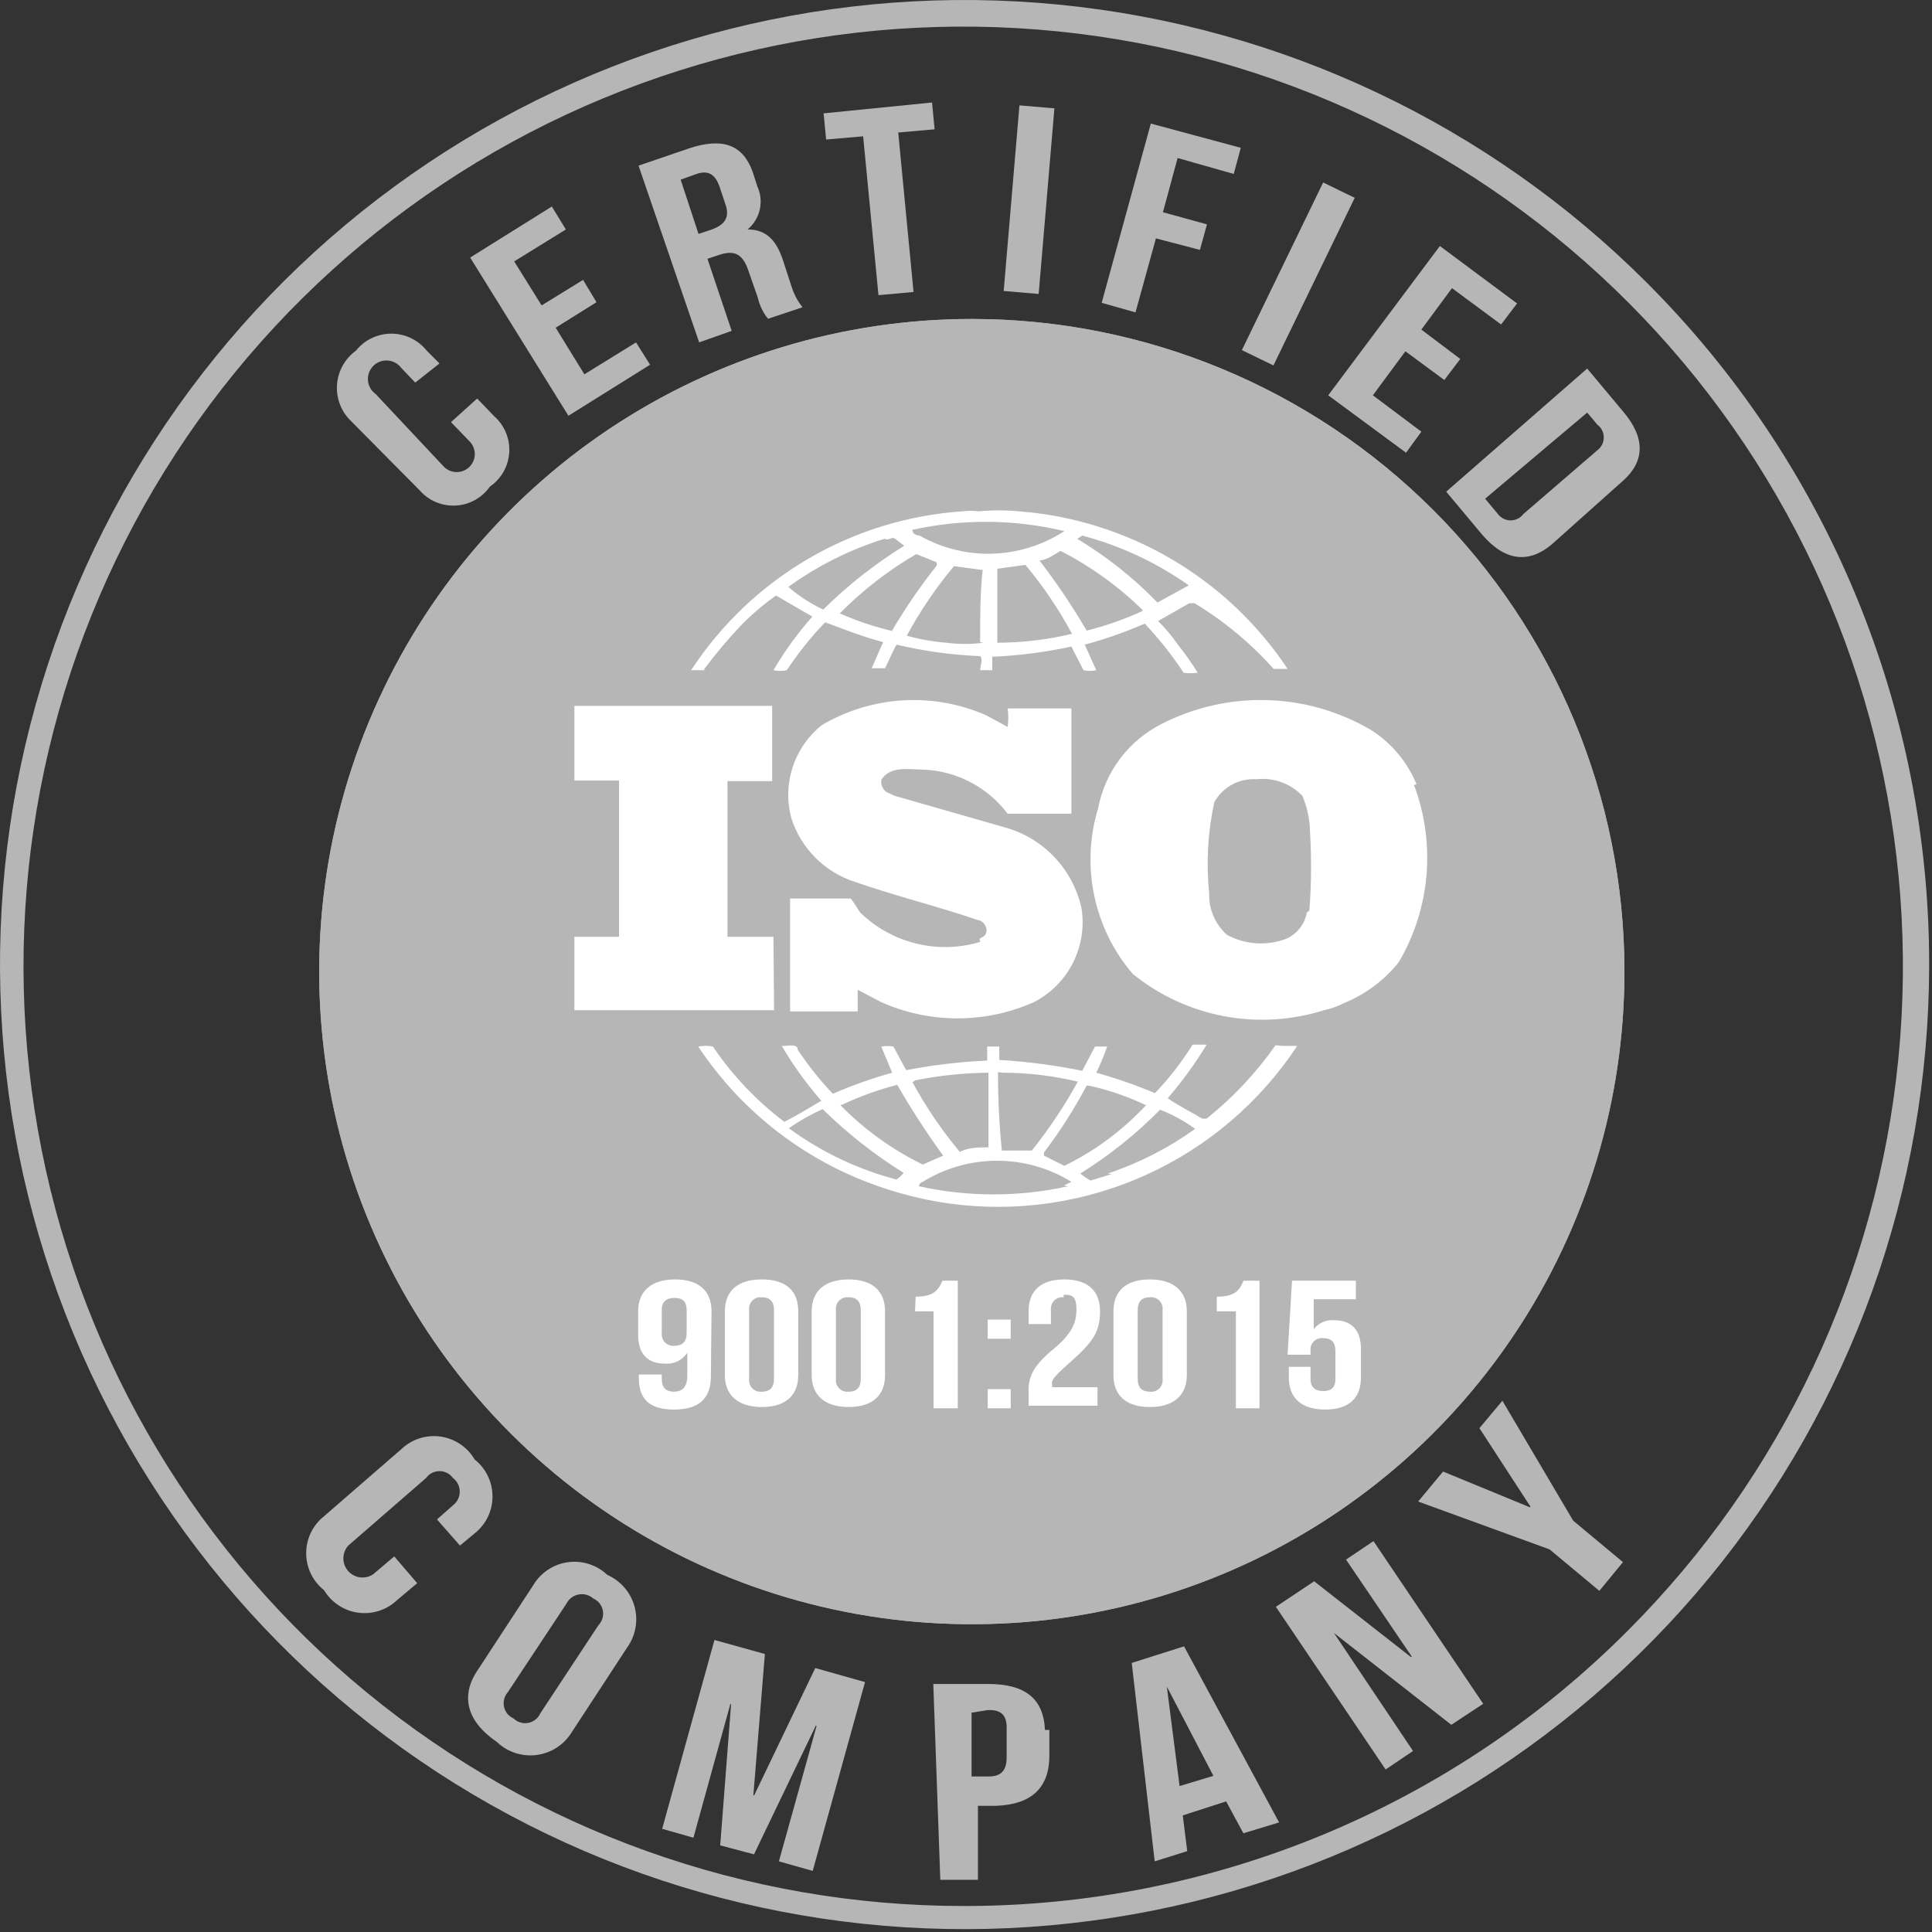 <svg width="100" height="100" viewBox="0 0 100 100" fill="none" xmlns="http://www.w3.org/2000/svg">
<rect x="0" y="0" width="100" height="100" fill="#333333" stroke="none"/>
<path d="M84.267 84.39C92.219 76.429 97.165 65.958 98.263 54.76C99.36 43.561 96.541 32.329 90.286 22.976C84.03 13.623 74.726 6.729 63.957 3.466C53.189 0.204 41.622 0.776 31.228 5.086C20.834 9.395 12.256 17.174 6.954 27.099C1.653 37.024 -0.044 48.479 2.154 59.515C4.351 70.55 10.307 80.482 19.005 87.619C27.704 94.755 38.608 98.656 49.86 98.654C56.253 98.663 62.584 97.407 68.489 94.959C74.394 92.511 79.756 88.919 84.267 84.39ZM99.853 49.983C99.84 61.531 95.824 72.717 88.489 81.637C81.155 90.556 70.955 96.658 59.627 98.901C48.299 101.145 36.543 99.392 26.362 93.942C16.182 88.492 8.205 79.681 3.791 69.01C-0.623 58.338 -1.201 46.467 2.155 35.417C5.511 24.368 12.593 14.823 22.196 8.409C31.799 1.995 43.329 -0.892 54.821 0.241C66.314 1.373 77.058 6.454 85.225 14.618C89.872 19.259 93.557 24.772 96.067 30.841C98.577 36.91 99.864 43.415 99.853 49.983Z" fill="#B6B6B6"/>
<path d="M84.081 50.256C84.087 56.939 82.112 63.473 78.404 69.032C74.696 74.592 69.423 78.926 63.251 81.488C57.079 84.05 50.286 84.724 43.731 83.424C37.176 82.124 31.154 78.91 26.427 74.187C21.7 69.464 18.479 63.445 17.173 56.892C15.867 50.338 16.534 43.544 19.09 37.37C21.645 31.196 25.975 25.918 31.531 22.205C37.086 18.492 43.619 16.51 50.301 16.51C59.254 16.51 67.841 20.064 74.175 26.392C80.509 32.72 84.072 41.303 84.081 50.256Z" fill="#B6B6B6"/>
<path fill-rule="evenodd" clip-rule="evenodd" d="M77.58 68.483C81.179 63.086 83.096 56.744 83.09 50.257C83.082 41.567 79.623 33.235 73.475 27.093C67.327 20.951 58.992 17.5 50.301 17.5C43.815 17.5 37.474 19.424 32.081 23.029C26.688 26.633 22.486 31.756 20.005 37.749C17.524 43.742 16.877 50.337 18.145 56.698C19.412 63.059 22.538 68.902 27.127 73.486C31.716 78.07 37.561 81.191 43.924 82.452C50.286 83.714 56.88 83.06 62.871 80.573C68.862 78.087 73.981 73.879 77.58 68.483ZM78.404 69.032C82.112 63.473 84.087 56.939 84.081 50.256C84.072 41.303 80.509 32.72 74.175 26.392C67.841 20.064 59.254 16.51 50.301 16.51C43.619 16.51 37.086 18.492 31.531 22.205C25.975 25.918 21.645 31.196 19.09 37.37C16.534 43.544 15.867 50.338 17.173 56.892C18.479 63.445 21.7 69.464 26.427 74.187C31.154 78.91 37.176 82.124 43.731 83.424C50.286 84.724 57.079 84.05 63.251 81.488C69.423 78.926 74.696 74.592 78.404 69.032Z" fill="#B6B6B6"/>
<path d="M73.32 40.598C72.847 39.443 72.028 38.462 70.975 37.791C69.343 36.83 67.495 36.295 65.602 36.238C63.709 36.18 61.832 36.601 60.145 37.461C59.297 37.885 58.557 38.499 57.985 39.255C57.412 40.011 57.021 40.888 56.843 41.82C56.394 43.285 56.322 44.84 56.634 46.341C56.946 47.841 57.63 49.239 58.626 50.405C59.992 51.514 61.612 52.266 63.341 52.595C65.07 52.923 66.854 52.818 68.532 52.287C68.888 52.215 69.233 52.093 69.555 51.924C70.666 51.472 71.643 50.745 72.395 49.81C73.205 48.437 73.697 46.899 73.834 45.311C73.971 43.722 73.75 42.123 73.188 40.631M67.64 47.235C67.587 47.529 67.463 47.806 67.279 48.042C67.094 48.278 66.856 48.465 66.584 48.589C66.087 48.778 65.556 48.858 65.026 48.824C64.497 48.79 63.98 48.642 63.513 48.391C63.21 48.123 62.97 47.792 62.81 47.421C62.65 47.05 62.575 46.648 62.588 46.244C62.425 44.666 62.514 43.072 62.852 41.523C63.065 41.138 63.383 40.821 63.769 40.611C64.155 40.4 64.593 40.304 65.032 40.334C65.467 40.284 65.909 40.335 66.321 40.484C66.734 40.633 67.106 40.875 67.409 41.192C67.66 41.777 67.795 42.405 67.805 43.041C67.888 44.405 67.877 45.773 67.772 47.136L67.64 47.235Z" fill="white"/>
<path d="M40.033 48.489C39.273 48.489 38.382 48.489 37.655 48.489V40.432H39.967C39.967 39.112 39.967 37.725 39.967 36.536H29.73C29.73 37.758 29.73 39.178 29.73 40.4C30.523 40.4 31.282 40.4 32.042 40.4V48.489H29.73C29.73 49.777 29.73 50.999 29.73 52.287H40.066L40.033 48.489Z" fill="white"/>
<path d="M66.022 54.103C65.018 55.531 63.817 56.809 62.456 57.901H62.224C61.63 57.537 61.003 57.24 60.441 56.844C61.189 55.977 61.863 55.05 62.456 54.07H61.729C61.167 54.971 60.515 55.812 59.781 56.58C58.792 56.164 57.777 55.811 56.743 55.523C56.958 55.084 57.146 54.632 57.305 54.169H56.677L56.017 55.424C54.601 55.136 53.166 54.948 51.724 54.863C51.724 54.665 51.724 54.367 51.724 54.169H51.097C51.097 54.434 51.097 54.665 51.097 54.896C49.689 54.957 48.287 55.123 46.903 55.391L46.243 54.169C46.035 54.134 45.823 54.134 45.615 54.169L46.177 55.523C45.13 55.817 44.104 56.181 43.106 56.613C42.437 55.906 41.83 55.144 41.29 54.334C41.29 53.971 40.695 54.169 40.464 54.136C41.056 55.145 41.742 56.096 42.512 56.976C41.884 57.339 41.257 57.736 40.596 58.066C39.159 56.978 37.91 55.661 36.898 54.169C36.647 54.12 36.389 54.12 36.139 54.169C37.91 56.838 40.345 59.001 43.205 60.443C45.063 61.374 47.059 61.998 49.116 62.292C52.584 62.772 56.118 62.261 59.308 60.818C62.498 59.375 65.215 57.058 67.144 54.136H66.385M56.479 56.217C57.459 56.442 58.411 56.774 59.319 57.207C58.537 58.042 57.661 58.784 56.71 59.42C56.19 59.76 55.649 60.068 55.092 60.344L54.036 59.816V59.651C54.868 58.558 55.608 57.399 56.248 56.184L56.479 56.217ZM51.889 55.523C53.202 55.524 54.509 55.679 55.786 55.986C55.098 57.241 54.302 58.434 53.408 59.552C53.012 59.552 52.649 59.552 52.252 59.552H51.856C51.718 58.202 51.652 56.847 51.658 55.49L51.889 55.523ZM47.365 55.919C48.616 55.668 49.887 55.535 51.163 55.523V59.386C50.7 59.386 50.139 59.386 49.677 59.618C48.743 58.503 47.925 57.297 47.233 56.019L47.365 55.919ZM43.601 57.174C44.514 56.745 45.464 56.402 46.441 56.151C47.167 57.414 47.961 58.638 48.818 59.816L47.762 60.278C46.178 59.503 44.738 58.465 43.502 57.207L43.601 57.174ZM46.606 61.104C44.522 60.585 42.559 59.666 40.828 58.396C41.38 58.015 41.966 57.683 42.578 57.405C43.85 58.656 45.257 59.764 46.771 60.707C46.659 60.848 46.525 60.971 46.375 61.071L46.606 61.104ZM55.29 61.401C52.745 61.962 50.109 61.962 47.564 61.401C47.564 61.401 47.564 61.236 47.762 61.17C48.918 60.457 50.25 60.079 51.609 60.079C52.967 60.079 54.299 60.457 55.455 61.17C55.455 61.17 55.125 61.335 55.059 61.368L55.29 61.401ZM57.536 60.773L56.446 61.104C56.258 61.002 56.08 60.88 55.918 60.74C57.419 59.807 58.805 58.698 60.045 57.438C60.69 57.69 61.301 58.023 61.861 58.429C60.478 59.422 58.953 60.202 57.338 60.74L57.536 60.773Z" fill="white"/>
<path d="M36.434 34.655C37.026 33.858 37.666 33.097 38.349 32.376C38.906 31.805 39.514 31.286 40.165 30.824L42.047 31.914C41.289 32.772 40.614 33.701 40.033 34.688C40.261 34.738 40.498 34.738 40.727 34.688C41.311 33.804 41.974 32.975 42.708 32.211C43.698 32.575 44.689 32.971 45.712 33.235L45.118 34.589H45.812C46.01 34.193 46.175 33.763 46.406 33.367C47.825 33.703 49.274 33.902 50.731 33.961C50.897 34.126 50.731 34.457 50.731 34.688H51.359C51.359 34.457 51.359 34.193 51.359 33.994C52.736 33.934 54.106 33.758 55.453 33.466L56.081 34.688C56.298 34.74 56.524 34.74 56.741 34.688L56.147 33.367C57.208 33.083 58.245 32.719 59.251 32.277C59.994 33.066 60.668 33.916 61.265 34.82C61.506 34.856 61.751 34.856 61.991 34.82C61.68 34.315 61.339 33.83 60.968 33.367C60.665 32.929 60.322 32.52 59.944 32.145L61.562 31.221H61.826C63.355 32.142 64.735 33.288 65.921 34.622C66.185 34.622 66.416 34.622 66.647 34.622C65.101 32.296 63.046 30.353 60.638 28.94C58.229 27.527 55.53 26.681 52.746 26.466C52.054 26.399 51.357 26.399 50.666 26.466C50.38 26.433 50.092 26.433 49.807 26.466C46.992 26.659 44.259 27.501 41.824 28.928C39.389 30.355 37.318 32.326 35.773 34.688C36.005 34.688 36.269 34.688 36.5 34.688M46.241 32.673C45.289 32.455 44.36 32.146 43.467 31.749C44.646 30.555 45.979 29.522 47.429 28.678L48.486 29.107V29.273C47.637 30.339 46.864 31.465 46.175 32.641L46.241 32.673ZM50.897 33.268C50.261 33.35 49.617 33.35 48.981 33.268C48.289 33.211 47.604 33.09 46.934 32.905C47.626 31.626 48.444 30.42 49.378 29.305L50.864 29.504C50.731 30.593 50.731 31.98 50.731 33.235L50.897 33.268ZM51.623 33.268C51.623 32.046 51.623 30.692 51.623 29.438L53.076 29.239C53.999 30.343 54.806 31.538 55.486 32.806C54.2 33.115 52.88 33.27 51.557 33.268H51.623ZM59.086 31.65C58.17 32.063 57.22 32.395 56.246 32.641C55.508 31.38 54.692 30.167 53.802 29.008C54.133 29.008 54.562 28.711 54.892 28.513C56.459 29.316 57.895 30.352 59.152 31.584L59.086 31.65ZM56.015 27.721C57.991 28.244 59.859 29.117 61.529 30.296L59.911 31.188C58.674 29.91 57.275 28.8 55.751 27.886C55.618 27.952 55.85 27.853 56.015 27.721ZM55.09 27.489C53.983 28.213 52.697 28.617 51.375 28.658C50.053 28.699 48.745 28.375 47.595 27.721C47.595 27.721 47.231 27.721 47.231 27.423C49.822 26.85 52.509 26.873 55.09 27.489ZM40.825 30.362C42.304 29.296 43.942 28.471 45.679 27.919C45.754 27.891 45.836 27.891 45.911 27.919C46.076 27.919 46.208 27.754 46.373 27.919L46.802 28.249C45.285 29.189 43.878 30.296 42.609 31.551C41.964 31.249 41.364 30.86 40.825 30.395V30.362Z" fill="white"/>
<path d="M50.734 48.754C49.658 49.077 48.515 49.106 47.424 48.839C46.332 48.572 45.332 48.018 44.526 47.235C44.361 47.004 44.229 46.74 44.031 46.508H40.894C40.894 48.358 40.894 50.504 40.894 52.353H44.394V51.23L45.583 51.858C46.834 52.42 48.19 52.711 49.562 52.711C50.934 52.711 52.29 52.42 53.541 51.858C54.399 51.408 55.096 50.702 55.534 49.838C55.972 48.974 56.129 47.995 55.984 47.037C55.769 46.029 55.278 45.101 54.567 44.355C53.856 43.609 52.952 43.074 51.956 42.81L46.309 41.192L45.88 40.994C45.783 40.923 45.708 40.828 45.661 40.717C45.614 40.607 45.599 40.486 45.616 40.367C46.078 39.607 47.102 39.838 47.861 39.838C48.7 39.882 49.519 40.108 50.261 40.501C51.002 40.895 51.648 41.447 52.154 42.117H55.456C55.456 40.235 55.456 38.551 55.456 36.669H52.154C52.201 36.986 52.201 37.309 52.154 37.626L51.064 37.032C49.707 36.432 48.226 36.164 46.745 36.25C45.264 36.336 43.824 36.774 42.545 37.527C41.84 38.089 41.314 38.844 41.032 39.701C40.75 40.557 40.725 41.477 40.96 42.348C41.207 43.122 41.635 43.826 42.21 44.4C42.784 44.975 43.488 45.403 44.262 45.65C46.343 46.376 48.522 46.905 50.635 47.631C50.833 47.631 51.097 47.928 51.064 48.193C51.031 48.457 50.866 48.49 50.701 48.589" fill="white"/>
<path d="M36.795 71.242C36.795 72.364 36.201 72.959 34.88 72.959C33.56 72.959 33.064 72.364 33.064 71.308V71.143H34.253V71.374C34.253 71.836 34.484 72.034 34.88 72.034C35.277 72.034 35.574 71.836 35.574 71.209V70.02C35.45 70.209 35.277 70.361 35.073 70.46C34.87 70.559 34.643 70.601 34.418 70.581C33.493 70.581 33.031 70.053 33.031 69.095V67.874C33.031 66.817 33.725 66.223 34.946 66.223C36.168 66.223 36.829 66.817 36.829 67.874L36.795 71.242ZM35.541 68.996V67.808C35.541 67.345 35.31 67.18 34.913 67.18C34.517 67.18 34.253 67.345 34.253 67.808V68.996C34.242 69.086 34.252 69.176 34.282 69.261C34.311 69.346 34.359 69.423 34.423 69.487C34.486 69.55 34.564 69.599 34.649 69.628C34.734 69.658 34.824 69.667 34.913 69.657C35.31 69.657 35.541 69.459 35.541 68.996Z" fill="white"/>
<path d="M37.52 67.874C37.52 66.817 38.18 66.223 39.435 66.223C40.69 66.223 41.317 66.817 41.317 67.874V71.176C41.317 72.232 40.656 72.827 39.435 72.827C38.213 72.827 37.52 72.232 37.52 71.176V67.874ZM38.774 71.374C38.764 71.463 38.773 71.554 38.803 71.639C38.832 71.724 38.881 71.801 38.944 71.864C39.008 71.928 39.085 71.976 39.17 72.006C39.255 72.035 39.345 72.045 39.435 72.034C39.831 72.034 40.062 71.836 40.062 71.374V67.808C40.062 67.345 39.831 67.147 39.435 67.147C39.345 67.137 39.255 67.146 39.17 67.176C39.085 67.205 39.008 67.254 38.944 67.317C38.881 67.381 38.832 67.458 38.803 67.543C38.773 67.628 38.764 67.718 38.774 67.808V71.374Z" fill="white"/>
<path d="M42.012 67.874C42.012 66.817 42.705 66.223 43.927 66.223C45.149 66.223 45.809 66.817 45.809 67.874V71.176C45.809 72.232 45.149 72.827 43.927 72.827C42.705 72.827 42.012 72.232 42.012 71.176V67.874ZM43.267 71.374C43.256 71.463 43.266 71.554 43.295 71.639C43.325 71.724 43.373 71.801 43.436 71.864C43.5 71.928 43.577 71.976 43.662 72.006C43.747 72.035 43.838 72.045 43.927 72.034C44.323 72.034 44.554 71.836 44.554 71.374V67.808C44.554 67.345 44.323 67.147 43.927 67.147C43.838 67.137 43.747 67.146 43.662 67.176C43.577 67.205 43.5 67.254 43.436 67.317C43.373 67.381 43.325 67.458 43.295 67.543C43.266 67.628 43.256 67.718 43.267 67.808V71.374Z" fill="white"/>
<path d="M47.394 67.115C48.352 67.115 48.583 66.751 48.781 66.289H49.574V72.893H48.319V67.874H47.361L47.394 67.115Z" fill="white"/>
<path d="M52.314 69.293H51.125V68.303H52.314V69.293ZM52.314 72.892H51.125V71.902H52.314V72.892Z" fill="white"/>
<path d="M55.056 67.147C54.967 67.137 54.877 67.146 54.792 67.176C54.707 67.205 54.629 67.254 54.566 67.317C54.502 67.381 54.454 67.458 54.425 67.543C54.395 67.628 54.385 67.718 54.396 67.808V68.534H53.24V67.874C53.24 66.817 53.868 66.223 55.089 66.223C56.311 66.223 56.938 66.817 56.938 67.874C56.938 68.93 56.575 69.459 55.42 70.482C54.264 71.506 54.462 71.473 54.462 71.803H56.806V72.761H53.24V71.935C53.24 71.209 53.537 70.647 54.495 69.855C55.453 69.062 55.717 68.501 55.717 67.775C55.717 67.048 55.453 67.015 55.056 67.015" fill="white"/>
<path d="M57.633 67.874C57.633 66.817 58.293 66.223 59.515 66.223C60.737 66.223 61.43 66.817 61.43 67.874V71.176C61.43 72.232 60.737 72.827 59.515 72.827C58.293 72.827 57.633 72.232 57.633 71.176V67.874ZM58.888 71.374C58.888 71.836 59.119 72.034 59.515 72.034C59.604 72.045 59.695 72.035 59.78 72.006C59.865 71.976 59.942 71.928 60.005 71.864C60.069 71.801 60.117 71.724 60.147 71.639C60.176 71.554 60.186 71.463 60.175 71.374V67.808C60.186 67.718 60.176 67.628 60.147 67.543C60.117 67.458 60.069 67.381 60.005 67.317C59.942 67.254 59.865 67.205 59.78 67.176C59.695 67.146 59.604 67.137 59.515 67.147C59.119 67.147 58.888 67.345 58.888 67.808V71.374Z" fill="white"/>
<path d="M62.978 67.115C63.969 67.115 64.167 66.751 64.365 66.289H65.191V72.893H63.969V67.874H62.978V67.115Z" fill="white"/>
<path d="M67.833 70.747V71.374C67.833 71.836 68.097 72.001 68.494 72.001C68.89 72.001 69.121 71.836 69.121 71.374V69.921C69.121 69.459 68.89 69.261 68.494 69.261C68.404 69.25 68.314 69.26 68.229 69.29C68.144 69.319 68.067 69.367 68.003 69.431C67.94 69.494 67.891 69.572 67.862 69.656C67.832 69.742 67.823 69.832 67.833 69.921V70.119H66.644L66.876 66.289H70.178V67.247H67.998V68.799C68.121 68.638 68.282 68.512 68.467 68.431C68.652 68.35 68.854 68.317 69.055 68.336C69.98 68.336 70.442 68.865 70.442 69.822V71.308C70.442 72.365 69.814 72.959 68.593 72.959C67.371 72.959 66.711 72.365 66.711 71.308V70.747H67.833Z" fill="white"/>
<path d="M24.697 20.628L25.589 21.553C25.851 21.786 26.056 22.076 26.189 22.4C26.322 22.725 26.38 23.075 26.358 23.425C26.335 23.775 26.234 24.116 26.061 24.421C25.887 24.725 25.647 24.987 25.358 25.185C25.157 25.472 24.893 25.71 24.587 25.88C24.281 26.05 23.94 26.149 23.59 26.168C23.24 26.187 22.89 26.126 22.567 25.99C22.244 25.854 21.956 25.647 21.725 25.383L18.192 21.817C17.936 21.577 17.735 21.284 17.606 20.958C17.476 20.631 17.42 20.28 17.442 19.93C17.464 19.579 17.564 19.238 17.733 18.931C17.903 18.623 18.139 18.357 18.423 18.152C18.643 17.877 18.922 17.654 19.239 17.502C19.556 17.349 19.904 17.27 20.256 17.27C20.608 17.27 20.956 17.349 21.273 17.502C21.59 17.654 21.869 17.877 22.089 18.152L22.749 18.812L21.494 19.803L20.768 19.043C20.685 18.932 20.579 18.84 20.458 18.774C20.336 18.708 20.202 18.669 20.063 18.66C19.925 18.651 19.787 18.671 19.657 18.721C19.528 18.77 19.411 18.847 19.314 18.947C19.218 19.046 19.144 19.165 19.097 19.295C19.051 19.426 19.034 19.565 19.046 19.703C19.059 19.84 19.101 19.974 19.17 20.094C19.24 20.214 19.334 20.317 19.447 20.397L22.98 24.162C23.155 24.337 23.393 24.435 23.641 24.435C23.888 24.435 24.126 24.337 24.301 24.162C24.476 23.986 24.575 23.749 24.575 23.501C24.575 23.253 24.476 23.016 24.301 22.841L23.343 21.85L24.697 20.628Z" fill="#B6B6B6"/>
<path d="M28.034 15.808L30.18 14.487L30.874 15.643L28.761 16.963L30.247 19.374L32.921 17.723L33.648 18.878L29.421 21.52L24.336 13.331L28.562 10.69L29.289 11.878L26.614 13.529L28.034 15.808Z" fill="#B6B6B6"/>
<path d="M39.754 16.499C39.495 16.182 39.314 15.809 39.225 15.409L38.73 13.989C38.433 13.131 38.004 12.932 37.211 13.197L36.617 13.395L37.872 17.126L36.188 17.721L33.051 8.574L35.659 7.682C37.443 7.088 38.466 7.517 38.961 8.904L39.193 9.631C39.37 10.007 39.417 10.431 39.328 10.838C39.238 11.244 39.016 11.609 38.697 11.876C39.688 11.876 40.183 12.47 40.513 13.428L40.976 14.848C41.097 15.231 41.287 15.589 41.537 15.904L39.754 16.499ZM35.23 9.3L36.155 12.107L36.848 11.876C37.475 11.645 37.806 11.281 37.541 10.555L37.244 9.664C37.013 9.003 36.65 8.805 36.056 9.003L35.23 9.3Z" fill="#B6B6B6"/>
<path d="M42.629 5.867L48.242 5.306L48.374 6.693L46.492 6.858L47.285 15.113L45.469 15.278L44.676 7.056L42.761 7.221L42.629 5.867Z" fill="#B6B6B6"/>
<path d="M52.766 5.454L51.951 15.062L53.761 15.215L54.576 5.608L52.766 5.454Z" fill="#B6B6B6"/>
<path d="M60.193 10.985L62.472 11.613L62.108 12.934L59.83 12.339L58.773 16.169L57.023 15.674L59.566 6.396L64.222 7.65L63.859 9.004L60.953 8.179L60.193 10.985Z" fill="#B6B6B6"/>
<path d="M68.486 9.446L64.279 18.122L65.913 18.915L70.12 10.239L68.486 9.446Z" fill="#B6B6B6"/>
<path d="M73.569 17.06L75.583 18.579L74.758 19.669L72.743 18.183L71.059 20.461L73.569 22.343L72.776 23.433L68.748 20.461L74.527 12.734L78.522 15.706L77.697 16.796L75.154 14.914L73.569 17.06Z" fill="#B6B6B6"/>
<path d="M82.153 19.076L84.002 21.288C85.191 22.675 85.125 23.897 84.002 24.888L80.304 28.19C79.115 29.18 77.893 29.048 76.705 27.661L74.856 25.449L82.153 19.076ZM82.153 21.355L76.87 25.812L77.53 26.605C77.607 26.707 77.707 26.791 77.821 26.848C77.936 26.905 78.062 26.935 78.191 26.935C78.319 26.935 78.445 26.905 78.56 26.848C78.674 26.791 78.774 26.707 78.851 26.605L82.681 23.303C82.784 23.226 82.867 23.126 82.924 23.012C82.982 22.897 83.011 22.77 83.011 22.642C83.011 22.514 82.982 22.388 82.924 22.273C82.867 22.159 82.784 22.059 82.681 21.982L82.153 21.355Z" fill="#B6B6B6"/>
<path d="M21.595 81.946L20.571 82.804C20.307 83.061 19.988 83.254 19.639 83.37C19.289 83.486 18.918 83.522 18.553 83.474C18.187 83.427 17.838 83.297 17.53 83.095C17.222 82.894 16.963 82.625 16.774 82.309C16.485 82.08 16.252 81.789 16.091 81.457C15.931 81.126 15.848 80.762 15.848 80.394C15.848 80.025 15.931 79.662 16.091 79.33C16.252 78.999 16.485 78.707 16.774 78.479L20.769 75.011C21.035 74.757 21.356 74.565 21.707 74.451C22.058 74.338 22.43 74.305 22.796 74.356C23.161 74.407 23.51 74.54 23.817 74.745C24.123 74.95 24.38 75.222 24.566 75.54C24.855 75.769 25.088 76.06 25.249 76.391C25.409 76.723 25.492 77.087 25.492 77.455C25.492 77.823 25.409 78.187 25.249 78.519C25.088 78.85 24.855 79.141 24.566 79.37L23.807 79.998L22.618 78.644L23.444 77.917C23.553 77.834 23.642 77.727 23.703 77.604C23.764 77.481 23.796 77.345 23.796 77.207C23.796 77.07 23.764 76.934 23.703 76.811C23.642 76.688 23.553 76.581 23.444 76.498C23.364 76.388 23.26 76.299 23.139 76.238C23.019 76.177 22.885 76.145 22.75 76.145C22.615 76.145 22.482 76.177 22.361 76.238C22.241 76.299 22.137 76.388 22.057 76.498L18.028 79.998C17.866 80.177 17.776 80.41 17.773 80.651C17.771 80.893 17.857 81.127 18.015 81.31C18.174 81.493 18.393 81.611 18.633 81.643C18.872 81.675 19.116 81.618 19.316 81.484L20.406 80.559L21.595 81.946Z" fill="#B6B6B6"/>
<path d="M27.604 82.044C27.794 81.726 28.053 81.454 28.363 81.249C28.673 81.044 29.024 80.911 29.392 80.86C29.76 80.809 30.134 80.842 30.488 80.956C30.841 81.069 31.165 81.261 31.434 81.516C31.776 81.667 32.08 81.892 32.324 82.175C32.568 82.459 32.746 82.793 32.844 83.154C32.942 83.515 32.958 83.893 32.891 84.261C32.825 84.629 32.676 84.977 32.458 85.28L29.585 89.672C29.388 89.989 29.124 90.258 28.81 90.46C28.496 90.662 28.141 90.791 27.771 90.839C27.401 90.886 27.025 90.851 26.671 90.734C26.316 90.618 25.992 90.425 25.722 90.167C24.17 89.111 23.806 87.79 24.731 86.436L27.604 82.044ZM26.283 87.592C26.194 87.693 26.129 87.814 26.096 87.945C26.062 88.075 26.059 88.212 26.088 88.344C26.117 88.476 26.177 88.599 26.262 88.704C26.348 88.808 26.457 88.891 26.58 88.946C26.679 89.043 26.8 89.115 26.933 89.155C27.066 89.195 27.206 89.203 27.343 89.177C27.479 89.151 27.607 89.092 27.716 89.006C27.825 88.92 27.911 88.808 27.967 88.681L30.972 84.125C31.069 84.026 31.141 83.905 31.181 83.772C31.222 83.639 31.229 83.498 31.203 83.362C31.177 83.226 31.119 83.098 31.032 82.989C30.946 82.88 30.835 82.794 30.708 82.738C30.606 82.647 30.484 82.582 30.353 82.545C30.221 82.509 30.083 82.504 29.949 82.529C29.815 82.555 29.689 82.611 29.58 82.692C29.471 82.774 29.382 82.88 29.321 83.002L26.283 87.592Z" fill="#B6B6B6"/>
<path d="M38.995 92.909L39.028 92.942L42.198 86.338L44.774 87.064L42.066 96.838L40.316 96.343L42.264 89.343L42.231 89.309L39.028 95.98L37.278 95.517L37.84 88.22L37.807 88.187L35.891 95.121L34.273 94.659L36.981 84.885L39.59 85.611L38.995 92.909Z" fill="#B6B6B6"/>
<path d="M54.316 89.54V90.86C54.316 92.478 53.458 93.403 51.543 93.469H50.618V97.299H48.67L48.307 87.162H51.146C53.062 87.162 54.019 87.922 54.085 89.54M50.288 88.648V91.95H51.179C51.807 91.95 52.104 91.653 52.104 90.959V89.407C52.104 88.714 51.741 88.483 51.113 88.516L50.288 88.648Z" fill="#B6B6B6"/>
<path d="M66.206 94.328L64.357 94.89L63.465 93.239L61.22 93.965L61.451 95.814L59.767 96.343L58.578 86.073L61.286 85.215L66.206 94.328ZM61.055 92.446L62.805 91.918L60.394 87.295L61.055 92.446Z" fill="#B6B6B6"/>
<path d="M69.044 84.522L73.138 90.63L71.719 91.588L66.039 83.168L68.02 81.847L73.039 85.776L73.072 85.743L69.671 80.724L71.091 79.767L76.771 88.187L75.12 89.276L69.044 84.522Z" fill="#B6B6B6"/>
<path d="M80.206 80.196L73.404 77.719L74.692 76.167L79.183 78.016L79.216 77.983L76.574 73.922L77.763 72.502L81.428 78.71L84.004 80.856L82.782 82.342L80.206 80.196Z" fill="#B6B6B6"/>
</svg>

